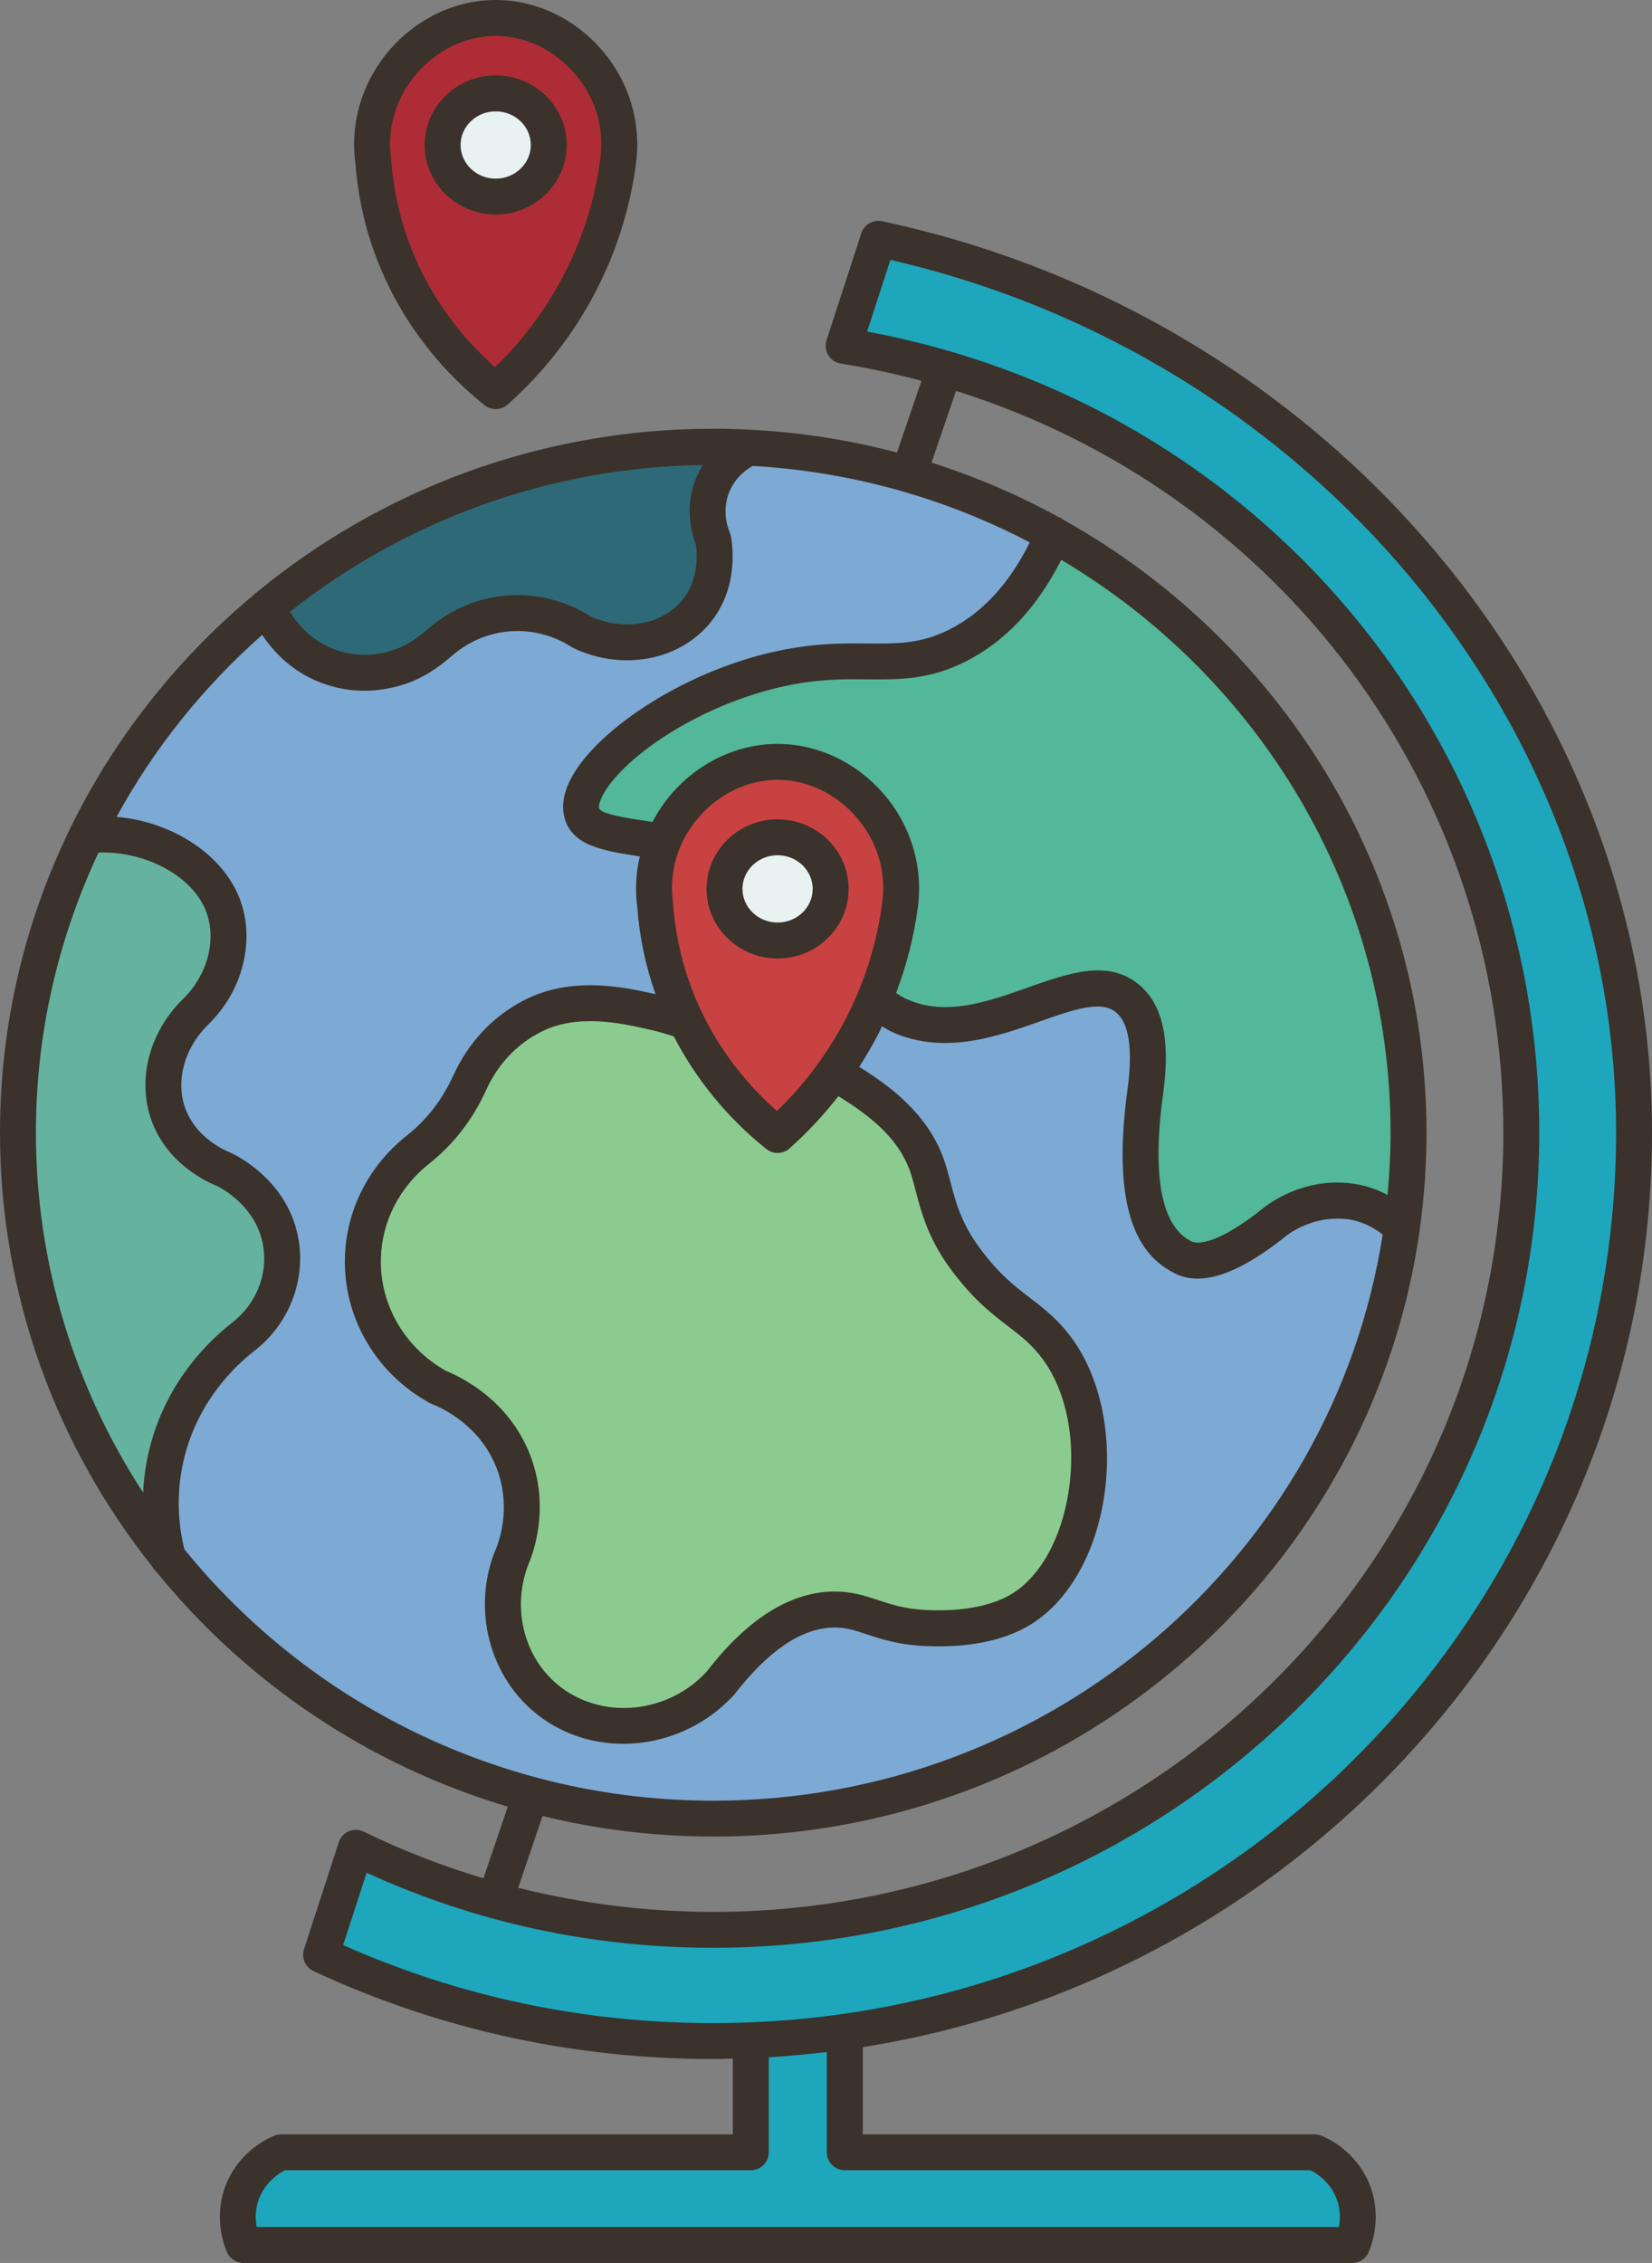 <?xml version="1.0" encoding="UTF-8"?><svg xmlns="http://www.w3.org/2000/svg" xmlns:xlink="http://www.w3.org/1999/xlink" height="126.0" preserveAspectRatio="xMidYMid meet" version="1.0" viewBox="0.0 0.0 92.0 126.0" width="92.0" zoomAndPan="magnify"><rect x="0.0" y="0.0" width="92.0" height="126.0" fill="#808080" stroke="none"/><g><g><g><g><g id="change1_2"><path d="M91,63.07c0-23.36-17.44-44.52-42.08-49.77l-1.94,5.95c1.92,0.31,3.8,0.73,5.63,1.28 c18.57,5.46,32.11,22.44,32.11,42.54c0,24.51-20.15,44.38-45,44.38c-4.22,0-8.3-0.57-12.16-1.65 c-2.69-0.73-5.28-1.71-7.74-2.91c-0.01,0.02-0.96,2.95-0.97,2.97c-0.01,0.03-0.96,2.95-0.97,2.98 c6.63,3.08,14.03,4.81,21.84,4.81c0.7,0,1.4-0.01,2.09-0.05v6.24H15.65c-0.27,0.11-1.48,0.67-2.09,2.06 c-0.66,1.51-0.1,2.87,0,3.1c10.11,0,20.23,0,30.35,0h1.04c10.12,0,20.24,0,30.35,0c0.1-0.23,0.66-1.59,0-3.1 c-0.6-1.39-1.82-1.95-2.09-2.06H47.05v-6.71C71.9,109.63,91,88.55,91,63.07z" fill="#1ea6bc"/></g><g id="change2_1"><path d="M27.61,1c3.91,0,7.39,3.67,6.82,7.96c-0.22,1.62-0.72,4.01-2.05,6.63 c-1.52,2.99-3.46,5.01-4.77,6.19c-1.35-1.08-3.66-3.22-5.23-6.63c-1.14-2.46-1.49-4.69-1.59-6.19C20.21,4.67,23.69,1,27.61,1z M30.56,8.07c0-1.58-1.32-2.87-2.95-2.87c-1.64,0-2.96,1.29-2.96,2.87c0,1.59,1.32,2.88,2.96,2.88 C29.24,10.95,30.56,9.66,30.56,8.07z" fill="#ae2c36"/></g><g id="change3_1"><path d="M38.21,56.86c-0.05-0.09-0.09-0.19-0.14-0.29c-1.13-2.46-1.48-4.69-1.59-6.19 c-0.17-1.25,0.01-2.44,0.44-3.51c1.05-2.6,3.6-4.45,6.38-4.45c3.92,0,7.4,3.67,6.82,7.96c-0.17,1.32-0.54,3.16-1.39,5.21 c-0.19,0.46-0.41,0.94-0.65,1.42c-0.51,1.01-1.07,1.91-1.64,2.7c-1.12,1.56-2.27,2.71-3.14,3.49 C41.99,62.15,39.78,60.1,38.21,56.86z M46.26,49.49c0-1.58-1.32-2.87-2.96-2.87c-1.63,0-2.95,1.29-2.95,2.87 c0,1.59,1.32,2.88,2.95,2.88C44.94,52.37,46.26,51.08,46.26,49.49z" fill="#c84242"/></g><g id="change4_1"><path d="M13.56,74.42c-0.85,0.66-3.21,2.67-4.19,6.19c-0.77,2.77-0.31,5.07-0.02,6.15 C4.13,80.26,1,72.03,1,63.07c0-3.82,0.57-7.51,1.63-10.98c0.58-1.94,1.32-3.8,2.19-5.59h0.01c3.46-0.41,6.87,1.52,7.68,4.18 c0.15,0.49,0.22,0.96,0.22,1.41c0,0.4-0.04,0.78-0.12,1.14c-0.24,1.18-0.86,2.27-1.72,3.11c-1.6,1.57-2.2,3.79-1.52,5.69 c0.76,2.12,2.79,2.96,3.14,3.1c0.21,0.1,2.71,1.32,3.14,4.13C15.95,71.21,15.15,73.18,13.56,74.42z" fill="#65b39f"/></g><g id="change5_1"><path d="M39.72,24.87c0.67,0,1.33,0.02,1.98,0.05c-0.4,0.19-1.43,0.76-1.98,2.02 c-0.66,1.51-0.1,2.86,0,3.09c0.06,0.32,0.41,2.48-1.05,4.13c-1.43,1.63-4.01,2.1-6.27,1.04c-0.46-0.3-2.03-1.24-4.19-1.04 c-1.8,0.17-3.07,1.04-3.73,1.62c-0.63,0.55-1.33,1.03-2.12,1.31c-0.93,0.33-2.17,0.55-3.57,0.17 c-2.34-0.63-3.47-2.48-3.93-3.48C21.59,28.22,30.26,24.87,39.72,24.87z" fill="#2e6977"/></g><g id="change6_1"><path d="M58.93,75.17c3,4.17,1.93,12.03-2.09,14.45c-1.94,1.17-4.55,1.06-5.23,1.03 c-2.62-0.11-3.42-1.07-5.24-1.03c-1.55,0.03-3.71,0.8-6.27,4.13c-2.5,2.72-6.65,3.1-9.42,1.03c-2.48-1.84-3.39-5.28-2.1-8.26 c0.21-0.53,0.97-2.69,0-5.16c-1.13-2.89-3.75-3.96-4.18-4.13c-2.66-1.47-4.28-4.26-4.19-7.22c0.07-2.36,1.22-4.54,3.06-5.99 c1.25-0.99,2.22-2.27,2.88-3.72c0.58-1.27,1.62-2.75,3.48-3.71c2.42-1.25,5.13-0.61,6.84-0.22c0.74,0.17,1.34,0.36,1.74,0.49 c1.57,3.24,3.78,5.29,5.09,6.34c0.87-0.78,2.02-1.93,3.14-3.49c1.93,1.15,4.25,2.61,5.17,5.13c0.5,1.41,0.57,3.08,2.09,5.17 C55.87,72.98,57.41,73.04,58.93,75.17z" fill="#8bcb8f"/></g><g id="change7_1"><path d="M58.67,29.75c11.8,6.54,19.77,19.01,19.77,33.32c0,1.78-0.12,3.53-0.37,5.25 c-0.58-0.54-1.52-1.22-2.77-1.41c-2.21-0.34-3.86,0.79-4.18,1.03c-3.07,2.47-4.51,2.44-5.24,2.07 c-0.94-0.48-3.12-1.82-2.09-9.29c0.45-3.24-0.28-4.56-1.05-5.17c-2.68-2.11-7.8,3.08-12.55,1.04c-0.65-0.28-1.1-0.61-1.46-1 c0.85-2.05,1.22-3.89,1.39-5.21c0.58-4.29-2.9-7.96-6.82-7.96c-2.78,0-5.33,1.85-6.38,4.45c-2.43-0.41-4.25-0.48-4.52-1.64 c-0.56-2.36,5.74-7.37,12.55-8.26c3.53-0.45,5.52,0.41,8.38-1.03C56.2,34.49,57.78,31.81,58.67,29.75z" fill="#53b79a"/></g><g id="change8_1"><path d="M78.07,68.32c-1.63,11.76-8.7,21.82-18.64,27.63c-5.77,3.38-12.51,5.31-19.71,5.31 c-3.51,0-6.92-0.46-10.16-1.33c-8.09-2.16-15.14-6.86-20.21-13.17c-0.29-1.08-0.75-3.38,0.02-6.15 c0.98-3.52,3.34-5.53,4.19-6.19c1.59-1.24,2.39-3.21,2.09-5.16c-0.43-2.81-2.93-4.03-3.14-4.13c-0.35-0.14-2.38-0.98-3.14-3.1 c-0.68-1.9-0.08-4.12,1.52-5.69c0.86-0.84,1.48-1.93,1.72-3.11c0.08-0.36,0.12-0.74,0.12-1.14c0-0.45-0.07-0.92-0.22-1.41 c-0.81-2.66-4.22-4.59-7.68-4.18c2.4-4.92,5.84-9.25,10.03-12.72c0.46,1,1.59,2.85,3.93,3.48c1.4,0.38,2.64,0.16,3.57-0.17 c0.79-0.28,1.49-0.76,2.12-1.31c0.66-0.58,1.93-1.45,3.73-1.62c2.16-0.2,3.73,0.74,4.19,1.04c2.26,1.06,4.84,0.59,6.27-1.04 c1.46-1.65,1.11-3.81,1.05-4.13c-0.1-0.23-0.66-1.58,0-3.09c0.55-1.26,1.58-1.83,1.98-2.02c3.08,0.15,6.06,0.66,8.9,1.48 c2.84,0.81,5.54,1.94,8.07,3.35c-0.89,2.06-2.47,4.74-5.34,6.19c-2.86,1.44-4.85,0.58-8.38,1.03 c-6.81,0.89-13.11,5.9-12.55,8.26c0.27,1.16,2.09,1.23,4.52,1.64c-0.43,1.07-0.61,2.26-0.44,3.51c0.04,0.5,0.1,1.07,0.21,1.71 c0.22,1.29,0.62,2.83,1.38,4.48c0.05,0.1,0.09,0.2,0.14,0.29c-0.4-0.13-1-0.32-1.74-0.49c-1.71-0.39-4.42-1.03-6.84,0.22 c-1.86,0.96-2.9,2.44-3.48,3.71c-0.66,1.45-1.63,2.73-2.88,3.72c-1.84,1.45-2.99,3.63-3.06,5.99 c-0.09,2.96,1.53,5.75,4.19,7.22c0.43,0.17,3.05,1.24,4.18,4.13c0.97,2.47,0.21,4.63,0,5.16c-1.29,2.98-0.38,6.42,2.1,8.26 c2.77,2.07,6.92,1.69,9.42-1.03c2.56-3.33,4.72-4.1,6.27-4.13c1.82-0.04,2.62,0.92,5.24,1.03c0.68,0.03,3.29,0.14,5.23-1.03 c1.08-0.65,1.95-1.7,2.59-2.97c1.57-3.14,1.68-7.61,0-10.68c-0.15-0.28-0.32-0.55-0.5-0.8c-1.52-2.13-3.06-2.19-5.23-5.16 c-1.52-2.09-1.59-3.76-2.09-5.17c-0.92-2.52-3.24-3.98-5.17-5.13c0.57-0.79,1.13-1.69,1.64-2.7c0.24-0.48,0.46-0.96,0.65-1.42 c0.36,0.39,0.81,0.72,1.46,1c3.2,1.37,6.56-0.53,9.24-1.27c1.3-0.37,2.43-0.46,3.31,0.23c0.77,0.61,1.5,1.93,1.05,5.17 c-1.03,7.47,1.15,8.81,2.09,9.29c0.73,0.37,2.17,0.4,5.24-2.07c0.32-0.24,1.97-1.37,4.18-1.03 C76.55,67.1,77.49,67.78,78.07,68.32z" fill="#7da9d5"/></g><g id="change1_1"><path d="M27.56,105.8c3.86,1.08,7.94,1.65,12.16,1.65c24.85,0,45-19.87,45-44.38 c0-20.1-13.54-37.08-32.11-42.54c-1.83-0.55-3.71-0.97-5.63-1.28l1.94-5.95C73.56,18.55,91,39.71,91,63.07 c0,25.48-19.1,46.56-43.95,50.06c-1.72,0.25-3.47,0.41-5.24,0.47c-0.69,0.04-1.39,0.05-2.09,0.05 c-7.81,0-15.21-1.73-21.84-4.81c0.01-0.03,0.96-2.95,0.97-2.98c0.01-0.02,0.96-2.95,0.97-2.97 C22.28,104.09,24.87,105.07,27.56,105.8z" fill="#1ea6bc"/></g><g id="change9_2"><path d="M30.56,8.07c0-1.58-1.32-2.87-2.95-2.87c-1.64,0-2.96,1.29-2.96,2.87 c0,1.59,1.32,2.88,2.96,2.88C29.24,10.95,30.56,9.66,30.56,8.07z" fill="#e7f2f1"/></g><g id="change9_1"><path d="M46.26,49.49c0-1.58-1.32-2.87-2.96-2.87c-1.63,0-2.95,1.29-2.95,2.87 c0,1.59,1.32,2.88,2.95,2.88C44.94,52.37,46.26,51.08,46.26,49.49z" fill="#e7f2f1"/></g></g></g></g><g fill="#3a322b" id="change10_1"><path d="M92,63.066c0-24.111-18.031-45.453-42.875-50.747c-0.493-0.107-1.002,0.182-1.159,0.669 l-1.936,5.957c-0.09,0.278-0.055,0.582,0.098,0.831c0.153,0.249,0.407,0.419,0.695,0.465c1.531,0.245,3.027,0.573,4.494,0.963 l-1.363,3.993c-2.664-0.701-5.435-1.14-8.286-1.276c0,0,0,0,0,0c-0.645-0.031-1.294-0.049-1.947-0.049 c-9.664,0-18.529,3.426-25.423,9.108c-0.076,0.053-0.149,0.106-0.206,0.176c-4.274,3.572-7.779,8.012-10.222,13.049 c-0.001,0.004-0.004,0.007-0.005,0.012C1.389,51.324,0,57.038,0,63.066c0,9.118,3.181,17.511,8.493,24.177 c0.064,0.119,0.143,0.225,0.245,0.307c4.971,6.112,11.753,10.727,19.54,13.044l-1.355,3.991c-2.275-0.683-4.502-1.544-6.667-2.599 c-0.261-0.125-0.562-0.134-0.826-0.022c-0.266,0.111-0.47,0.332-0.561,0.605c-0.011,0.029-0.966,2.97-0.968,2.979l-0.344,1.058 c-0.271,0.831-0.605,1.864-0.621,1.911c-0.167,0.484,0.059,1.017,0.523,1.233c6.988,3.249,14.478,4.896,22.261,4.896 c0.366,0,0.728-0.02,1.093-0.027v4.221H15.651c-0.135,0-0.268,0.027-0.391,0.08c-0.552,0.234-1.912,0.955-2.619,2.586 c-0.784,1.804-0.198,3.436-0.001,3.893C12.8,125.764,13.16,126,13.559,126h61.744c0.399,0,0.762-0.238,0.919-0.605 c0.196-0.458,0.778-2.094-0.002-3.89c-0.71-1.634-2.069-2.354-2.621-2.587c-0.123-0.052-0.256-0.079-0.39-0.079H48.047v-4.855 C72.93,110.037,92,88.711,92,63.066z M38.752,30.308c0.072,0.483,0.202,2.025-0.827,3.194c-1.152,1.309-3.22,1.642-5.049,0.814 c-0.849-0.538-2.544-1.355-4.76-1.148c-2.001,0.187-3.438,1.117-4.292,1.863c-0.628,0.549-1.216,0.917-1.795,1.122 c-1.006,0.357-2.005,0.405-2.978,0.142c-1.48-0.399-2.385-1.395-2.907-2.231c6.326-5.009,14.314-8.049,23.01-8.176 c-0.127,0.201-0.247,0.414-0.351,0.652C38.081,28.204,38.526,29.728,38.752,30.308z M5.489,47.47 c2.729-0.091,5.429,1.417,6.067,3.502c0.197,0.645,0.223,1.339,0.074,2.063c-0.195,0.954-0.706,1.874-1.439,2.591 c-1.878,1.836-2.568,4.484-1.76,6.745c0.861,2.407,3.062,3.433,3.654,3.664c0.09,0.043,2.221,1.073,2.578,3.379 c0.246,1.586-0.412,3.202-1.717,4.218c-1.273,0.986-3.557,3.171-4.538,6.717c-0.27,0.974-0.397,1.899-0.437,2.761 C4.199,77.319,2,70.443,2,63.066C2,57.498,3.256,52.217,5.489,47.47z M10.267,86.263c-0.32-1.29-0.537-3.198,0.069-5.382 c0.827-2.988,2.758-4.835,3.837-5.671c1.879-1.462,2.824-3.801,2.467-6.104c-0.51-3.286-3.376-4.728-3.762-4.907 c-0.456-0.179-1.987-0.889-2.564-2.502c-0.546-1.527-0.046-3.35,1.275-4.642c1.031-1.008,1.723-2.26,2-3.619 c0.217-1.055,0.176-2.081-0.121-3.049c-0.813-2.657-3.751-4.629-6.977-4.903c2.092-3.829,4.847-7.254,8.109-10.132 c0.739,1.099,1.965,2.344,3.93,2.874c0.575,0.156,1.167,0.233,1.764,0.233c0.803,0,1.614-0.141,2.403-0.421 c0.822-0.292,1.621-0.782,2.443-1.501c0.632-0.553,1.692-1.24,3.161-1.377c1.676-0.156,2.941,0.482,3.55,0.876 c0.039,0.025,0.079,0.047,0.121,0.067c2.64,1.233,5.705,0.707,7.452-1.277c1.679-1.905,1.404-4.285,1.28-4.969 c-0.014-0.074-0.036-0.147-0.065-0.216c-0.117-0.272-0.463-1.241-0.002-2.303c0.333-0.767,0.911-1.187,1.281-1.395 c5.548,0.316,10.776,1.821,15.431,4.258c-1.142,2.294-2.642,3.927-4.475,4.85c-1.597,0.806-2.902,0.792-4.542,0.778 c-1.01-0.008-2.148-0.02-3.508,0.156c-5.486,0.709-10.738,3.984-12.646,6.741c-0.693,1.002-0.948,1.923-0.757,2.738 c0.383,1.626,2.153,1.907,4.21,2.22c-0.211,0.908-0.27,1.846-0.146,2.768c0.12,1.684,0.464,3.326,1.02,4.903 c-1.78-0.403-4.681-1.027-7.336,0.346c-1.731,0.897-3.089,2.344-3.926,4.185c-0.612,1.344-1.485,2.472-2.597,3.351 c-2.103,1.662-3.354,4.119-3.436,6.741c-0.103,3.35,1.698,6.465,4.7,8.13c0.04,0.022,0.081,0.042,0.123,0.059 c0.616,0.238,2.696,1.202,3.617,3.56c0.774,1.984,0.257,3.766,0.015,4.399c-1.457,3.356-0.442,7.334,2.413,9.458 c1.362,1.015,2.99,1.51,4.632,1.51c2.249,0,4.524-0.931,6.176-2.732c1.885-2.443,3.738-3.701,5.509-3.74 c0.676-0.023,1.22,0.158,1.885,0.379c0.794,0.263,1.782,0.591,3.285,0.652c2.385,0.101,4.329-0.296,5.789-1.175 c1.946-1.171,3.405-3.513,4.005-6.424c0.712-3.462,0.093-7.089-1.615-9.468c-0.789-1.097-1.597-1.717-2.378-2.316 c-0.872-0.668-1.773-1.359-2.858-2.85c-0.991-1.36-1.288-2.5-1.576-3.603c-0.12-0.46-0.235-0.896-0.385-1.31 c-0.905-2.501-2.985-4.039-4.698-5.105c0.403-0.627,0.781-1.271,1.12-1.939c0.053-0.106,0.095-0.216,0.146-0.322 c0.216,0.128,0.427,0.26,0.674,0.367c2.854,1.227,5.769,0.198,8.109-0.63c1.814-0.642,3.381-1.198,4.226-0.534 c0.938,0.737,0.884,2.712,0.675,4.239c-1.035,7.526,1.005,9.493,2.631,10.318c0.383,0.194,0.804,0.292,1.265,0.292 c1.33,0,2.989-0.812,5.007-2.438c0.369-0.269,1.707-1.117,3.447-0.854c0.646,0.1,1.266,0.387,1.853,0.837 c-2.777,17.828-18.438,31.524-37.283,31.524C27.814,100.259,17.186,94.785,10.267,86.263z M77.441,63.066 c0,1.17-0.062,2.326-0.17,3.468c-0.58-0.306-1.186-0.516-1.817-0.613c-2.428-0.377-4.253,0.723-4.966,1.242 c-2.87,2.311-3.906,2.08-4.152,1.951c-1.67-0.848-2.192-3.627-1.556-8.263c0.414-3.017-0.05-5.006-1.419-6.083 c-1.712-1.344-3.855-0.583-6.129,0.221c-2.22,0.786-4.513,1.599-6.652,0.679c-0.259-0.111-0.477-0.237-0.675-0.376 c0.58-1.543,0.995-3.14,1.209-4.781c0.304-2.279-0.402-4.592-1.938-6.346c-1.525-1.743-3.667-2.743-5.874-2.743 c-2.208,0-4.35,1-5.875,2.744c-0.432,0.494-0.791,1.035-1.088,1.603c-0.12-0.018-0.249-0.04-0.364-0.058 c-1.008-0.153-2.532-0.385-2.607-0.708c-0.039-0.167,0.056-0.566,0.454-1.142c1.623-2.345,6.39-5.266,11.258-5.896 c1.222-0.158,2.244-0.15,3.233-0.139c1.755,0.015,3.431,0.032,5.461-0.992c2.205-1.111,3.991-3.016,5.325-5.663 C70.079,37.682,77.441,49.541,77.441,63.066z M29.516,80.996c-1.186-3.034-3.805-4.314-4.688-4.67 c-2.312-1.308-3.695-3.712-3.616-6.29c0.062-2.03,1.037-3.938,2.676-5.232c1.363-1.079,2.433-2.455,3.177-4.092 c0.659-1.449,1.677-2.538,3.025-3.237c2.053-1.063,4.473-0.513,6.162-0.13c0.432,0.098,0.854,0.229,1.274,0.362 c1.236,2.395,3.001,4.553,5.154,6.272c0.183,0.146,0.403,0.219,0.624,0.219c0.238,0,0.477-0.085,0.665-0.254 c1.003-0.894,1.909-1.869,2.723-2.91c1.758,1.095,3.307,2.303,3.976,4.15c0.13,0.358,0.227,0.736,0.33,1.135 c0.304,1.162,0.681,2.608,1.895,4.275c1.256,1.724,2.319,2.539,3.258,3.259c0.728,0.558,1.355,1.04,1.971,1.896 c1.394,1.939,1.885,4.966,1.281,7.897c-0.487,2.366-1.608,4.229-3.077,5.113c-0.769,0.464-2.206,0.992-4.676,0.891 c-1.222-0.051-1.992-0.306-2.737-0.553c-0.746-0.247-1.509-0.5-2.56-0.48c-2.404,0.054-4.775,1.573-6.993,4.453 c-2.116,2.307-5.668,2.705-8.085,0.905c-2.118-1.575-2.863-4.544-1.756-7.097C29.859,85.989,30.544,83.632,29.516,80.996z M43.27,61.864c-1.821-1.605-3.294-3.567-4.287-5.716c-0.852-1.844-1.356-3.809-1.508-5.902c-0.231-1.732,0.286-3.424,1.459-4.764 c1.146-1.31,2.739-2.061,4.37-2.061s3.224,0.751,4.369,2.06c1.173,1.339,1.691,3.031,1.46,4.767 c-0.287,2.202-0.942,4.324-1.946,6.308C46.186,58.53,44.871,60.312,43.27,61.864z M30.213,101.116 c3.048,0.742,6.231,1.143,9.507,1.143c21.902,0,39.721-17.582,39.721-39.193c0-14.621-8.161-27.389-20.22-34.124 c-0.054-0.037-0.098-0.085-0.161-0.111c-0.018-0.008-0.038-0.005-0.056-0.012c-2.251-1.239-4.636-2.268-7.128-3.061l1.364-3.994 c17.996,5.661,30.481,22.118,30.481,41.303c0,23.923-19.738,43.386-44,43.386c-3.717,0-7.345-0.46-10.863-1.342L30.213,101.116z M19.109,108.301c0.109-0.337,0.235-0.726,0.351-1.079l0.343-1.055c0.017-0.052,0.345-1.064,0.614-1.893 c6.062,2.772,12.55,4.178,19.304,4.178c25.364,0,46-20.36,46-45.386c0-21.996-15.671-40.572-37.432-44.601l1.298-3.995 C73.06,19.878,90,40.177,90,63.066c0,27.338-22.556,49.58-50.279,49.58C32.529,112.646,25.6,111.185,19.109,108.301z M47.047,120.839h25.94c0.36,0.185,1.034,0.625,1.398,1.463c0.279,0.645,0.262,1.257,0.179,1.698h-60.27 c-0.083-0.44-0.101-1.051,0.181-1.698c0.363-0.837,1.037-1.277,1.397-1.463h25.94c0.553,0,1-0.447,1-1v-5.291 c1.088-0.063,2.164-0.165,3.233-0.293v5.584C46.047,120.392,46.494,120.839,47.047,120.839z" fill="inherit"/><path d="M21.469,15.564c1.239,2.685,3.146,5.103,5.513,6.993c0.183,0.146,0.403,0.219,0.624,0.219 c0.238,0,0.477-0.085,0.665-0.253c2.078-1.853,3.761-4.034,5.001-6.483c1.109-2.188,1.831-4.528,2.146-6.951 c0.305-2.279-0.401-4.592-1.937-6.346C31.955,1,29.813,0,27.605,0c-2.207,0-4.348,1-5.874,2.743 c-1.535,1.754-2.241,4.067-1.943,6.286C19.952,11.307,20.518,13.506,21.469,15.564z M23.236,4.06C24.383,2.751,25.976,2,27.605,2 c1.631,0,3.224,0.751,4.37,2.061c1.173,1.339,1.69,3.031,1.459,4.768c-0.286,2.2-0.94,4.322-1.947,6.308 c-0.998,1.972-2.313,3.753-3.916,5.307c-1.82-1.605-3.294-3.566-4.286-5.717c-0.851-1.839-1.355-3.805-1.509-5.901 C21.545,7.092,22.063,5.4,23.236,4.06z" fill="inherit"/><path d="M27.605,11.946c2.182,0,3.956-1.738,3.956-3.874S29.787,4.2,27.605,4.2 c-2.181,0-3.955,1.737-3.955,3.873S25.425,11.946,27.605,11.946z M27.605,6.2c1.078,0,1.956,0.84,1.956,1.873 c0,1.033-0.878,1.874-1.956,1.874s-1.955-0.84-1.955-1.874C25.65,7.04,26.527,6.2,27.605,6.2z" fill="inherit"/><path d="M43.304,45.621c-2.182,0-3.956,1.738-3.956,3.874s1.774,3.873,3.956,3.873 c2.181,0,3.955-1.737,3.955-3.873S45.484,45.621,43.304,45.621z M43.304,51.367c-1.078,0-1.956-0.84-1.956-1.873 c0-1.033,0.878-1.874,1.956-1.874s1.955,0.84,1.955,1.874C45.259,50.527,44.382,51.367,43.304,51.367z" fill="inherit"/></g></g></svg>